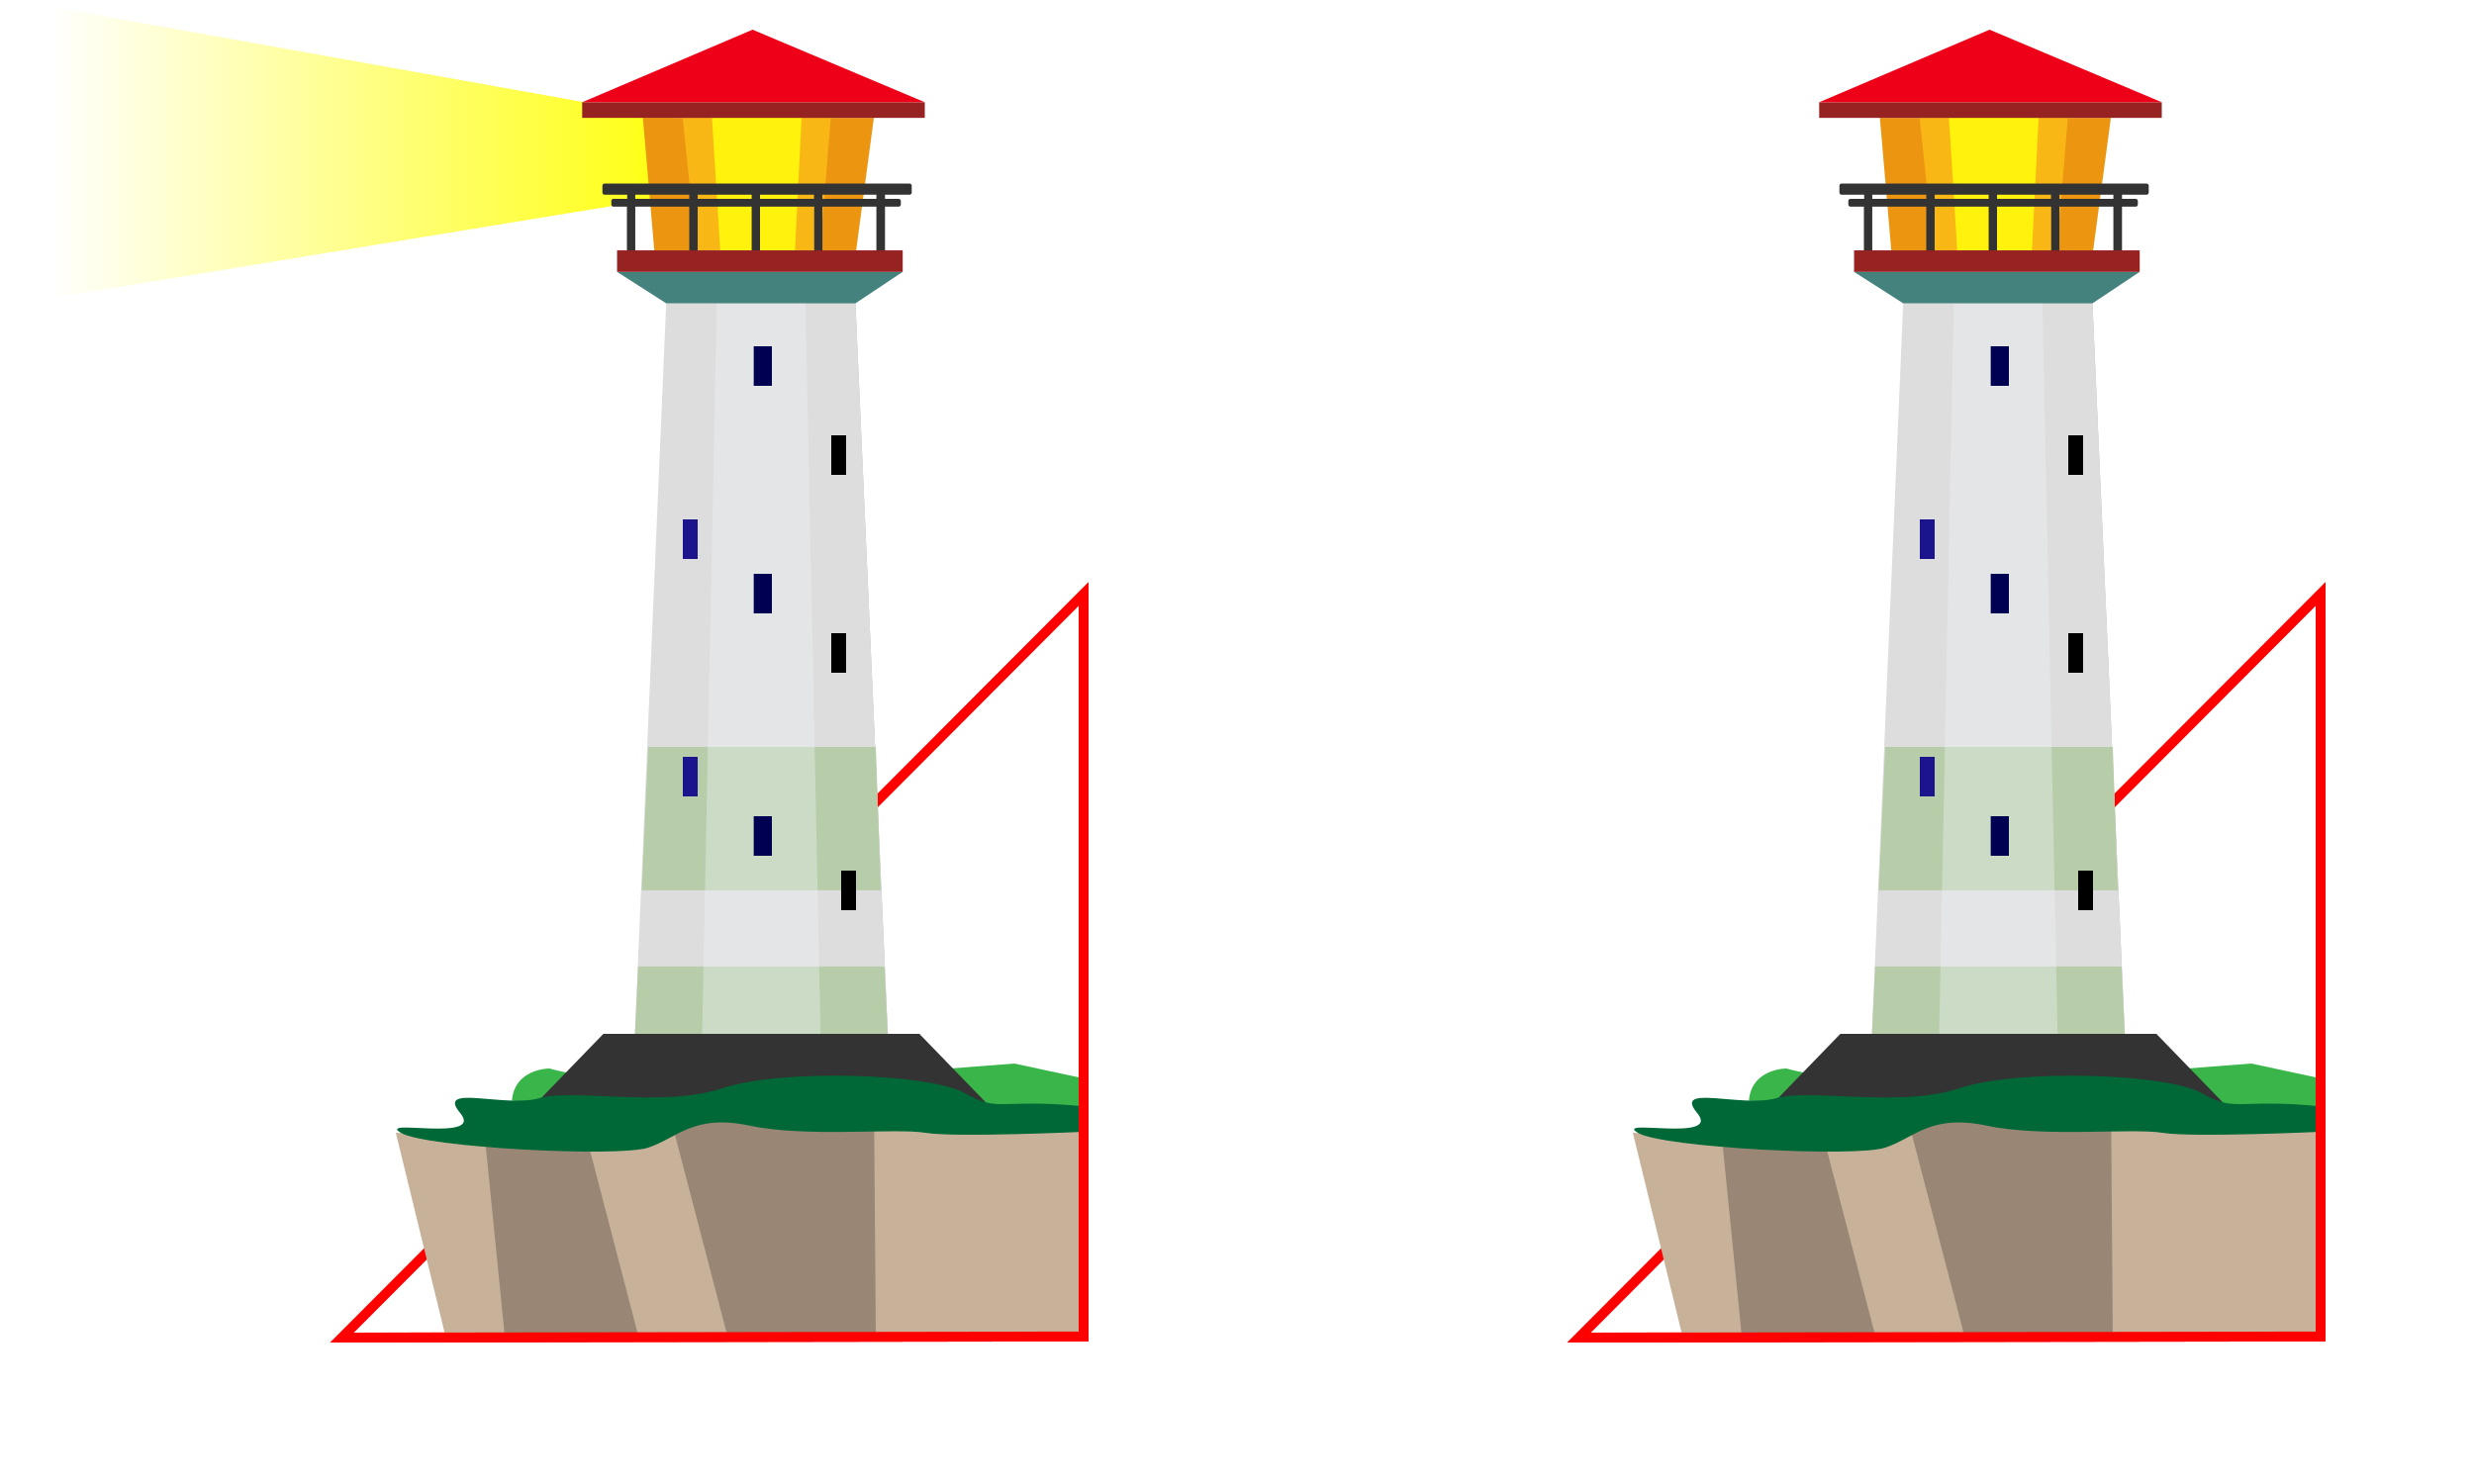 <svg xmlns="http://www.w3.org/2000/svg" xmlns:xlink="http://www.w3.org/1999/xlink" viewBox="0 0 500 300"><defs><style>.cls-1{isolation:isolate;}.cls-2{fill:url(#Nepojmenovaný_přechod_13);}.cls-3,.cls-5{fill:none;}.cls-4{fill:#39b54a;}.cls-5{stroke:red;stroke-miterlimit:10;stroke-width:2px;}.cls-6{fill:#b5babc;mix-blend-mode:multiply;}.cls-7{fill:#ddd;}.cls-8{fill:#b7cca8;}.cls-9{opacity:0.39;mix-blend-mode:screen;}.cls-10{fill:#eef1f4;}.cls-11{fill:#44827e;}.cls-12{fill:#ec9511;}.cls-13{fill:#f8b715;}.cls-14{fill:#fff20d;}.cls-15{fill:#972222;}.cls-16{fill:#ee0018;}.cls-17{fill:#333;}.cls-18{fill:#1b148d;}.cls-19{fill:#000053;}.cls-20{fill:#998675;}.cls-21{fill:#c7b299;}.cls-22{fill:#006837;}</style><linearGradient id="Nepojmenovaný_přechod_13" x1="10" y1="30.81" x2="144" y2="30.81" gradientUnits="userSpaceOnUse"><stop offset="0" stop-color="#ff0" stop-opacity="0"/><stop offset="1" stop-color="#ff0"/></linearGradient></defs><g class="cls-1"><g id="Vrstva_2" data-name="Vrstva 2"><g id="okrajovky"><polygon class="cls-2" points="144 38.31 10 60.31 10 1.31 144 25.31 144 38.31"/><rect class="cls-3" width="250" height="300" transform="translate(250 300) rotate(-180)"/><path class="cls-4" d="M103.46,222.49C104,216,111,216,111,216s11,3,17,2,38,0,38,0l39-3,14,3v6l-19,4-73-2Z"/><path class="cls-5" d="M219,120.06V270.18l-149.89.22Z"/><polygon class="cls-6" points="172.89 61.32 162.78 61.32 165.88 210.48 179.49 210.48 172.89 61.32"/><polygon class="cls-7" points="179.49 210.48 128.25 210.48 134.64 61.32 172.89 61.32 179.49 210.48"/><polygon class="cls-8" points="129.69 179.98 178.01 179.98 177 151 131 151 129.69 179.98"/><polygon class="cls-8" points="128.32 209.02 179.42 209.02 178.76 195.38 128.96 195.38 128.32 209.02"/><g class="cls-9"><polygon class="cls-10" points="165.88 210.48 141.87 210.48 144.86 61.32 162.78 61.32 165.88 210.48"/></g><polygon class="cls-11" points="172.89 61.32 134.64 61.32 124.71 54.96 182.44 54.96 172.89 61.32"/><polygon class="cls-12" points="173.03 50.61 132.23 50.61 129.93 23.83 176.61 23.83 173.03 50.61"/><polygon class="cls-13" points="165.72 50.61 140.74 50.61 137.97 23.83 167.91 23.83 165.72 50.61"/><polygon class="cls-14" points="160.67 50.61 145.56 50.61 143.89 23.83 162 23.83 160.67 50.61"/><rect class="cls-15" x="117.66" y="20.67" width="69.24" height="3.16"/><polygon class="cls-16" points="152.09 6 117.66 20.67 186.91 20.67 152.09 6"/><polygon class="cls-17" points="200 223.65 107.75 223.65 107.75 223.65 121.94 209 185.81 209 200 223.65 200 223.65"/><path class="cls-17" d="M177.57,51.8a.45.45,0,0,1-.45-.45V41.78H166.21v9.57a.46.46,0,0,1-.45.45H165a.45.45,0,0,1-.45-.45V41.78H153.6v9.57a.45.45,0,0,1-.45.45h-.79a.45.45,0,0,1-.45-.45V41.78H141v9.57a.45.45,0,0,1-.45.45h-.8a.46.46,0,0,1-.45-.45V41.78H128.39v9.57a.45.45,0,0,1-.45.45h-.79a.45.45,0,0,1-.45-.45V41.78H124a.45.45,0,0,1-.45-.45v-.68a.45.45,0,0,1,.45-.45h2.75v-.84h-4.55a.45.45,0,0,1-.45-.45V37.56a.45.45,0,0,1,.45-.45h61.61a.45.45,0,0,1,.45.45v1.35a.45.45,0,0,1-.45.45h-4.95v.84h2.75a.45.45,0,0,1,.45.45v.68a.45.45,0,0,1-.45.45h-2.75v9.57a.45.45,0,0,1-.45.45Zm-.45-11.6v-.84H166.21v.84Zm-12.61,0v-.84H153.6v.84Zm-12.6,0v-.84H141v.84Zm-12.61,0v-.84H128.39v.84Z"/><rect class="cls-15" x="124.71" y="50.61" width="57.73" height="4.35"/><rect class="cls-18" x="138" y="105" width="3" height="8"/><rect class="cls-18" x="138" y="153" width="3" height="8"/><rect x="168" y="128" width="3" height="8"/><rect class="cls-19" x="152.33" y="116" width="3.67" height="8"/><rect class="cls-19" x="152.33" y="70" width="3.67" height="8"/><rect x="168" y="88" width="3" height="8"/><rect class="cls-19" x="152.33" y="165" width="3.67" height="8"/><rect x="170" y="176" width="3" height="8"/><polygon class="cls-20" points="102 270 88 229 129.66 230.74 129 270 102 270"/><polygon class="cls-21" points="90 270 80 229 98 230 102 270 90 270"/><polygon class="cls-21" points="129 270 117 224 148.91 225.33 153 270 129 270"/><polygon class="cls-21" points="172 270 167 226 219 226 219 270 172 270"/><polygon class="cls-20" points="147 270 135 224 176.66 225.74 177 270 147 270"/><path class="cls-22" d="M219,223.65C202,222,202,225,195,221s-37-5-49-1-30,0-37,2-21-3-16,3-17,1-12,4,44,5,50,3,9.17-6.85,20.59-4.43S181,228,187,229s32-.2,32-.2Z"/><path class="cls-5" d="M219,120.06V270.18l-149.89.22"/><rect class="cls-3" x="250" width="250" height="300" transform="translate(750 300) rotate(-180)"/><path class="cls-4" d="M353.46,222.49C354,216,361,216,361,216s11,3,17,2,38,0,38,0l39-3,14,3v6l-19,4-73-2Z"/><path class="cls-5" d="M469,120.06V270.18l-149.89.22Z"/><polygon class="cls-6" points="422.89 61.32 412.78 61.32 415.88 210.48 429.49 210.48 422.89 61.32"/><polygon class="cls-7" points="429.49 210.48 378.25 210.48 384.64 61.32 422.89 61.32 429.49 210.48"/><polygon class="cls-8" points="379.69 179.98 428.01 179.98 427 151 381 151 379.69 179.98"/><polygon class="cls-8" points="378.32 209.02 429.42 209.02 428.76 195.38 378.96 195.38 378.32 209.02"/><g class="cls-9"><polygon class="cls-10" points="415.88 210.48 391.87 210.48 394.86 61.32 412.78 61.32 415.88 210.48"/></g><polygon class="cls-11" points="422.89 61.32 384.64 61.32 374.71 54.96 432.44 54.96 422.89 61.32"/><polygon class="cls-12" points="423.03 50.61 382.23 50.61 379.93 23.83 426.61 23.83 423.03 50.61"/><polygon class="cls-13" points="415.73 50.61 390.74 50.61 387.97 23.83 417.91 23.83 415.73 50.61"/><polygon class="cls-14" points="410.67 50.61 395.56 50.61 393.89 23.83 412 23.83 410.67 50.61"/><rect class="cls-15" x="367.66" y="20.67" width="69.24" height="3.16"/><polygon class="cls-16" points="402.09 6 367.66 20.67 436.9 20.67 402.09 6"/><polygon class="cls-17" points="450 223.65 357.75 223.65 357.75 223.65 371.94 209 435.81 209 450 223.65 450 223.65"/><path class="cls-17" d="M427.57,51.8a.45.45,0,0,1-.45-.45V41.78H416.21v9.57a.46.46,0,0,1-.45.45H415a.45.45,0,0,1-.45-.45V41.78H403.6v9.57a.45.45,0,0,1-.45.45h-.79a.45.45,0,0,1-.45-.45V41.78H391v9.57a.45.45,0,0,1-.45.45h-.8a.46.46,0,0,1-.45-.45V41.78H378.39v9.57a.45.45,0,0,1-.45.45h-.79a.45.45,0,0,1-.45-.45V41.78H374a.45.45,0,0,1-.45-.45v-.68a.45.45,0,0,1,.45-.45h2.75v-.84h-4.55a.45.45,0,0,1-.45-.45V37.56a.45.45,0,0,1,.45-.45h61.61a.45.45,0,0,1,.45.45v1.35a.45.45,0,0,1-.45.45h-4.95v.84h2.75a.45.45,0,0,1,.45.45v.68a.45.45,0,0,1-.45.45h-2.75v9.57a.45.45,0,0,1-.45.45Zm-.45-11.6v-.84H416.21v.84Zm-12.61,0v-.84H403.6v.84Zm-12.6,0v-.84H391v.84Zm-12.61,0v-.84H378.39v.84Z"/><rect class="cls-15" x="374.71" y="50.61" width="57.73" height="4.35"/><rect class="cls-18" x="388" y="105" width="3" height="8"/><rect class="cls-18" x="388" y="153" width="3" height="8"/><rect x="418" y="128" width="3" height="8"/><rect class="cls-19" x="402.33" y="116" width="3.67" height="8"/><rect class="cls-19" x="402.33" y="70" width="3.67" height="8"/><rect x="418" y="88" width="3" height="8"/><rect class="cls-19" x="402.33" y="165" width="3.67" height="8"/><rect x="420" y="176" width="3" height="8"/><polygon class="cls-20" points="352 270 338 229 379.66 230.74 379 270 352 270"/><polygon class="cls-21" points="340 270 330 229 348 230 352 270 340 270"/><polygon class="cls-21" points="379 270 367 224 398.91 225.33 403 270 379 270"/><polygon class="cls-21" points="422 270 417 226 469 226 469 270 422 270"/><polygon class="cls-20" points="397 270 385 224 426.66 225.74 427 270 397 270"/><path class="cls-22" d="M469,223.65C452,222,452,225,445,221s-37-5-49-1-30,0-37,2-21-3-16,3-17,1-12,4,44,5,50,3,9.17-6.85,20.59-4.43S431,228,437,229s32-.2,32-.2Z"/><path class="cls-5" d="M469,120.06V270.18l-149.89.22"/></g></g></g></svg>
